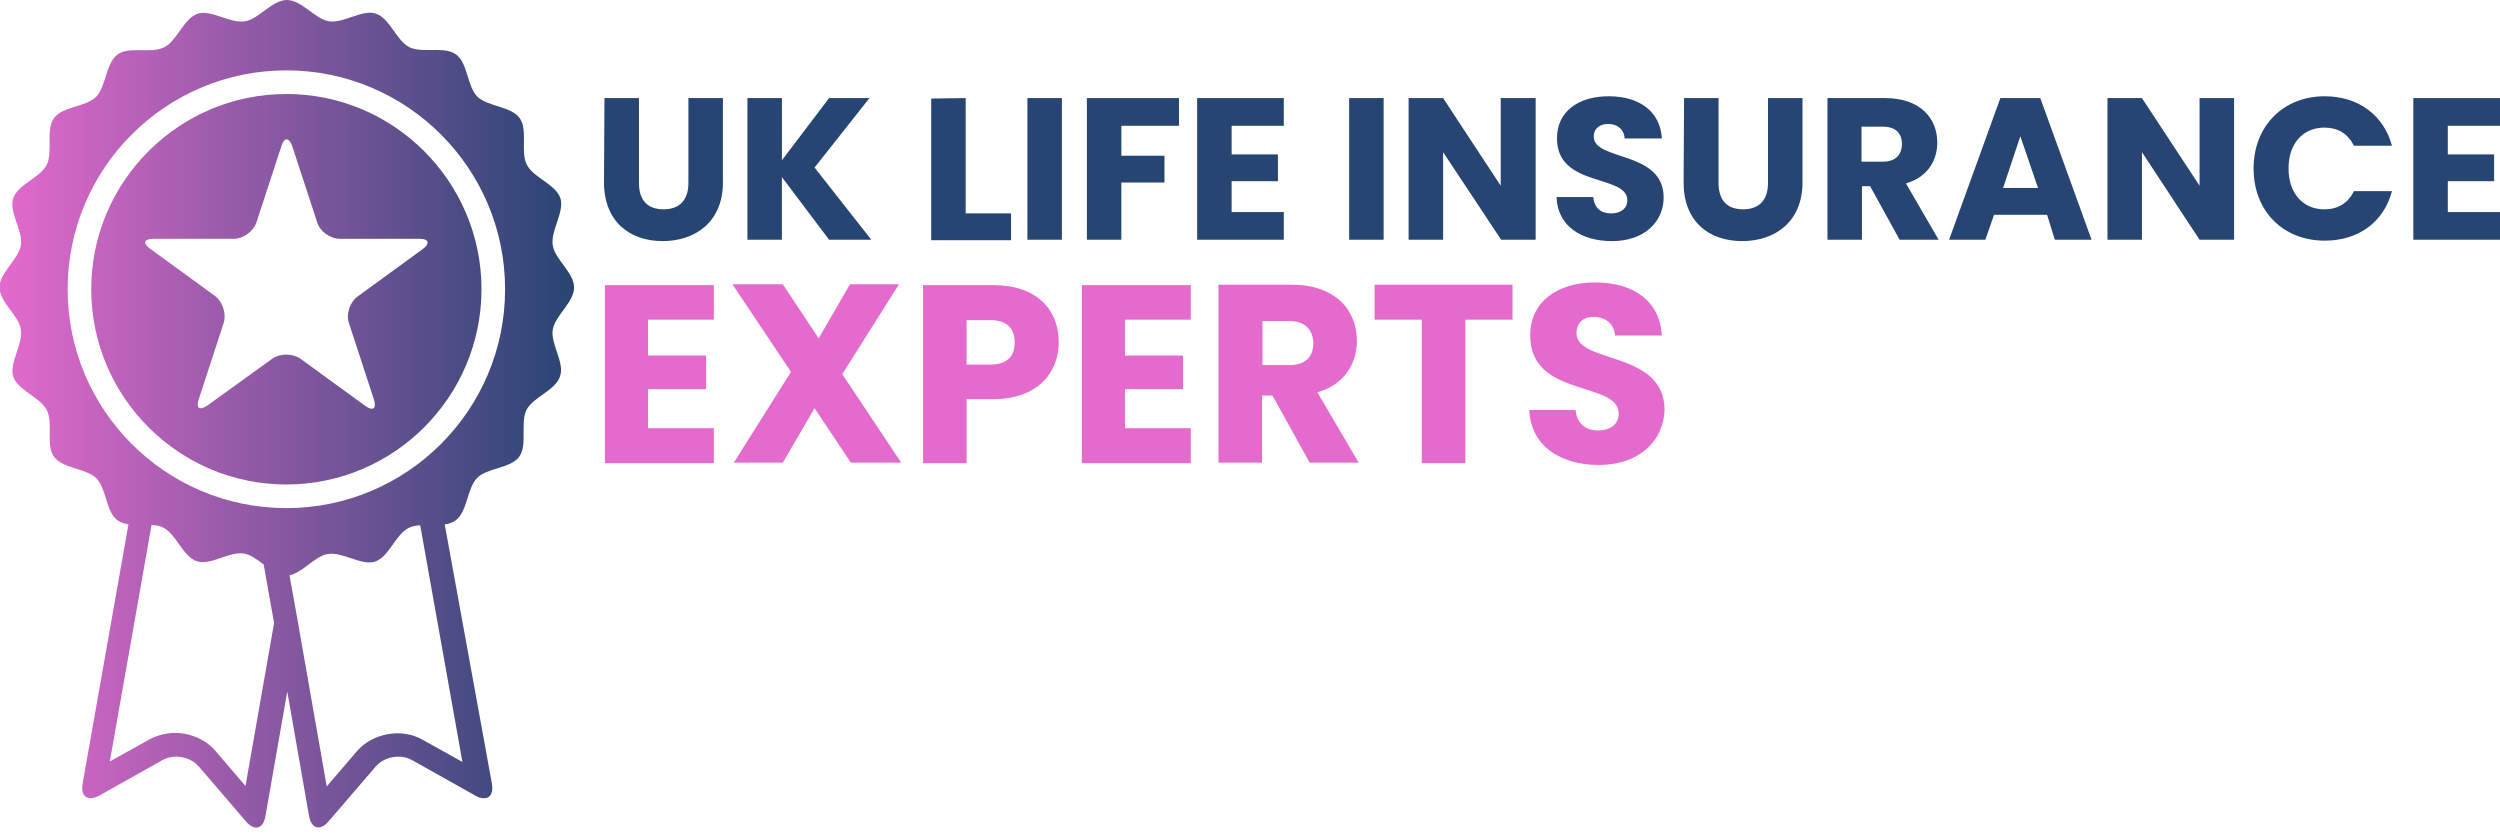 <svg width="200" height="67" fill="none" xmlns="http://www.w3.org/2000/svg"><g clip-path="url(#a)"><path d="M57.107 25.573h-5.264v2.87h4.646v2.688h-4.646v3.124h5.264v2.797h-8.713v-14.24h8.713v2.761ZM65.166 32.657l-2.541 4.359h-3.92l4.574-7.265-4.684-7.01h4.03l2.868 4.322 2.505-4.323h3.92l-4.537 7.193 4.72 7.083h-4.03l-2.905-4.359ZM79.47 31.93h-2.142v5.122h-3.485v-14.24h5.627c3.485 0 5.228 1.962 5.228 4.578 0 2.324-1.598 4.54-5.228 4.54Zm-.254-2.76c1.38 0 1.96-.69 1.96-1.78s-.58-1.78-1.96-1.78h-1.888v3.56h1.888ZM95.262 25.573h-5.264v2.87h4.647v2.688h-4.647v3.124h5.264v2.797H86.55v-14.24h8.713v2.761ZM103.322 22.776c3.485 0 5.228 1.998 5.228 4.505 0 1.78-.98 3.487-3.159 4.104l3.304 5.63h-3.921l-2.977-5.375h-.835v5.376h-3.485v-14.24h5.845Zm-.181 2.906h-2.142v3.524h2.142c1.306 0 1.924-.654 1.924-1.78-.037-1.053-.654-1.744-1.924-1.744ZM109.965 22.776h11.037v2.797h-3.776v11.48h-3.485v-11.48h-3.776v-2.797ZM127.9 37.197c-3.05 0-5.446-1.525-5.555-4.395h3.703c.109 1.09.799 1.635 1.779 1.635 1.017 0 1.67-.509 1.67-1.344 0-2.652-7.115-1.235-7.079-6.285 0-2.688 2.214-4.213 5.191-4.213 3.122 0 5.192 1.525 5.337 4.25h-3.739c-.073-.908-.726-1.453-1.634-1.49-.835-.036-1.452.4-1.452 1.308 0 2.47 7.043 1.344 7.043 6.14-.073 2.397-1.961 4.394-5.264 4.394Z" fill="#E56ACE"/><path d="M48.357 7.847h2.76v6.792c0 1.345.653 2.107 1.96 2.107s1.996-.762 1.996-2.106V7.846h2.76v6.756c0 3.124-2.179 4.686-4.829 4.686-2.614 0-4.683-1.562-4.683-4.686l.036-6.756ZM62.552 14.167v5.013h-2.759V7.847h2.76v4.976l3.775-4.976h3.23l-4.392 5.557 4.538 5.776h-3.376l-3.776-5.013ZM77.255 7.847v9.226h3.63v2.143h-6.389V7.883l2.76-.036ZM82.193 7.847h2.759V19.18h-2.76V7.847ZM86.949 7.847h7.37v2.215h-4.611v2.398h3.449v2.143h-3.45v4.577H86.95V7.847ZM102.705 10.063H98.53v2.288h3.703v2.143H98.53v2.47h4.175v2.216h-6.934V7.847h6.934v2.215ZM107.932 7.847h2.759V19.18h-2.759V7.847ZM122.853 7.847V19.18h-2.759l-4.647-7.01v7.01h-2.759V7.847h2.759l4.611 7.01v-7.01h2.795ZM128.953 19.289c-2.433 0-4.357-1.199-4.43-3.524h2.941c.073.872.617 1.308 1.416 1.308.799 0 1.307-.4 1.307-1.053 0-2.107-5.664-.981-5.627-4.977 0-2.143 1.742-3.342 4.138-3.342 2.469 0 4.139 1.235 4.248 3.378h-2.977c-.036-.726-.581-1.162-1.307-1.162-.653 0-1.162.327-1.162 1.017 0 1.962 5.591 1.09 5.591 4.868 0 1.889-1.488 3.487-4.138 3.487ZM134.725 7.847h2.759v6.792c0 1.345.653 2.107 1.96 2.107s1.997-.762 1.997-2.106V7.846h2.759v6.756c0 3.124-2.178 4.686-4.828 4.686-2.65 0-4.684-1.562-4.684-4.686l.037-6.756ZM150.807 7.847c2.796 0 4.175 1.598 4.175 3.56 0 1.416-.762 2.76-2.505 3.269l2.614 4.504h-3.122l-2.36-4.286h-.653v4.286h-2.759V7.847h4.61Zm-.181 2.288h-1.706v2.797h1.706c1.016 0 1.525-.545 1.525-1.417 0-.835-.472-1.38-1.525-1.38ZM163.768 17.182h-4.247l-.69 1.998h-2.904l4.102-11.333h3.195l4.102 11.333h-2.94l-.618-1.998Zm-2.141-6.284-1.38 4.141h2.795l-1.415-4.141ZM178.726 7.847V19.18h-2.76l-4.61-7.01v7.01h-2.759V7.847h2.759l4.61 7.01v-7.01h2.76ZM185.986 7.701c2.687 0 4.72 1.526 5.373 3.96h-3.049c-.472-.981-1.307-1.453-2.36-1.453-1.706 0-2.868 1.271-2.868 3.269 0 1.998 1.162 3.27 2.868 3.27 1.053 0 1.888-.473 2.36-1.454h3.049c-.653 2.47-2.686 3.96-5.373 3.96-3.34 0-5.699-2.362-5.699-5.776 0-3.378 2.359-5.776 5.699-5.776ZM200 10.063h-4.175v2.288h3.703v2.143h-3.703v2.47H200v2.216h-6.934V7.847H200v2.215Z" fill="#264572"/><path d="M22.908 7.52c-8.604 0-15.61 7.01-15.61 15.62 0 8.608 7.006 15.619 15.61 15.619s15.611-7.01 15.611-15.62c0-8.609-7.007-15.62-15.61-15.62ZM33.8 19.941l-5.191 3.778c-.617.436-.944 1.417-.69 2.143l1.997 6.103c.218.727-.073.945-.69.509l-5.191-3.778c-.618-.436-1.634-.436-2.251 0l-5.192 3.741c-.617.436-.944.218-.69-.508l1.997-6.103c.218-.726-.072-1.67-.69-2.143l-5.191-3.778c-.617-.436-.508-.799.254-.799h6.426c.762 0 1.56-.581 1.815-1.308l1.997-6.102c.218-.727.617-.727.871 0l1.997 6.102c.218.727 1.053 1.308 1.815 1.308h6.426c.69 0 .799.4.181.835Zm10.42 6.43c.181-1.126 1.706-2.18 1.706-3.378 0-1.199-1.561-2.252-1.706-3.378-.182-1.163.944-2.652.617-3.742-.363-1.126-2.142-1.635-2.687-2.688-.544-1.053.11-2.797-.58-3.741-.69-.945-2.542-.909-3.377-1.708-.835-.835-.762-2.688-1.706-3.378s-2.687-.073-3.74-.581c-1.052-.545-1.56-2.325-2.686-2.688-1.09-.363-2.577.799-3.74.617C25.196 1.526 24.143 0 22.945 0s-2.25 1.562-3.376 1.707c-1.162.182-2.65-.944-3.74-.617-1.125.363-1.633 2.143-2.686 2.688-1.053.545-2.795-.11-3.739.581-.944.69-.908 2.543-1.706 3.378-.835.836-2.687.763-3.377 1.708-.69.944-.072 2.688-.58 3.741-.545 1.053-2.324 1.562-2.687 2.688-.363 1.09.799 2.58.617 3.742-.181 1.126-1.706 2.18-1.706 3.378s1.561 2.252 1.706 3.378c.182 1.163-.944 2.652-.617 3.741.363 1.127 2.142 1.635 2.687 2.689.544 1.053-.11 2.797.58 3.741s2.542.908 3.377 1.707c.835.836.762 2.688 1.706 3.379.254.181.545.254.871.327L6.608 62.697c-.182 1.017.399 1.453 1.343.945l5.046-2.834c.908-.508 2.215-.29 2.904.509l3.776 4.395c.69.8 1.38.618 1.561-.436l1.743-9.953 1.742 9.953c.182 1.017.872 1.235 1.561.436l3.776-4.395c.69-.8 1.997-1.017 2.904-.509l5.047 2.834c.907.508 1.524.109 1.343-.945l-3.776-20.742c.327-.036.617-.145.872-.326.944-.69.907-2.543 1.706-3.379.799-.835 2.686-.763 3.376-1.707.69-.944.073-2.688.581-3.741.545-1.054 2.324-1.562 2.687-2.689.399-1.09-.763-2.578-.581-3.74ZM19.64 62.88l-2.396-2.797c-.617-.727-1.489-1.199-2.469-1.38-.98-.182-1.96 0-2.795.435l-3.195 1.78 3.34-18.925c.363.036.69.073.944.218 1.053.545 1.56 2.325 2.686 2.688 1.09.363 2.578-.8 3.74-.618.544.073 1.052.473 1.597.872l.835 4.686-2.287 13.04Zm17.353-1.925-3.195-1.78c-.835-.473-1.815-.618-2.795-.436-.98.181-1.852.654-2.469 1.38l-2.396 2.797-2.287-13.04-.69-3.851c.509-.109 1.017-.472 1.489-.836.544-.4 1.053-.799 1.597-.871 1.162-.182 2.65.944 3.74.617 1.125-.363 1.633-2.143 2.686-2.688.29-.145.617-.218.944-.218l3.376 18.926ZM22.908 40.648c-9.657 0-17.498-7.846-17.498-17.509 0-9.662 7.841-17.509 17.498-17.509s17.499 7.847 17.499 17.51c0 9.662-7.842 17.508-17.499 17.508Z" fill="url(#b)"/></g><defs><linearGradient id="b" x1="-.153" y1="33.104" x2="45.959" y2="33.104" gradientUnits="userSpaceOnUse"><stop stop-color="#E56ACE"/><stop offset="1" stop-color="#264572"/></linearGradient><clipPath id="a"><path fill="#fff" d="M0 0h200v66.221H0z"/></clipPath></defs></svg>
